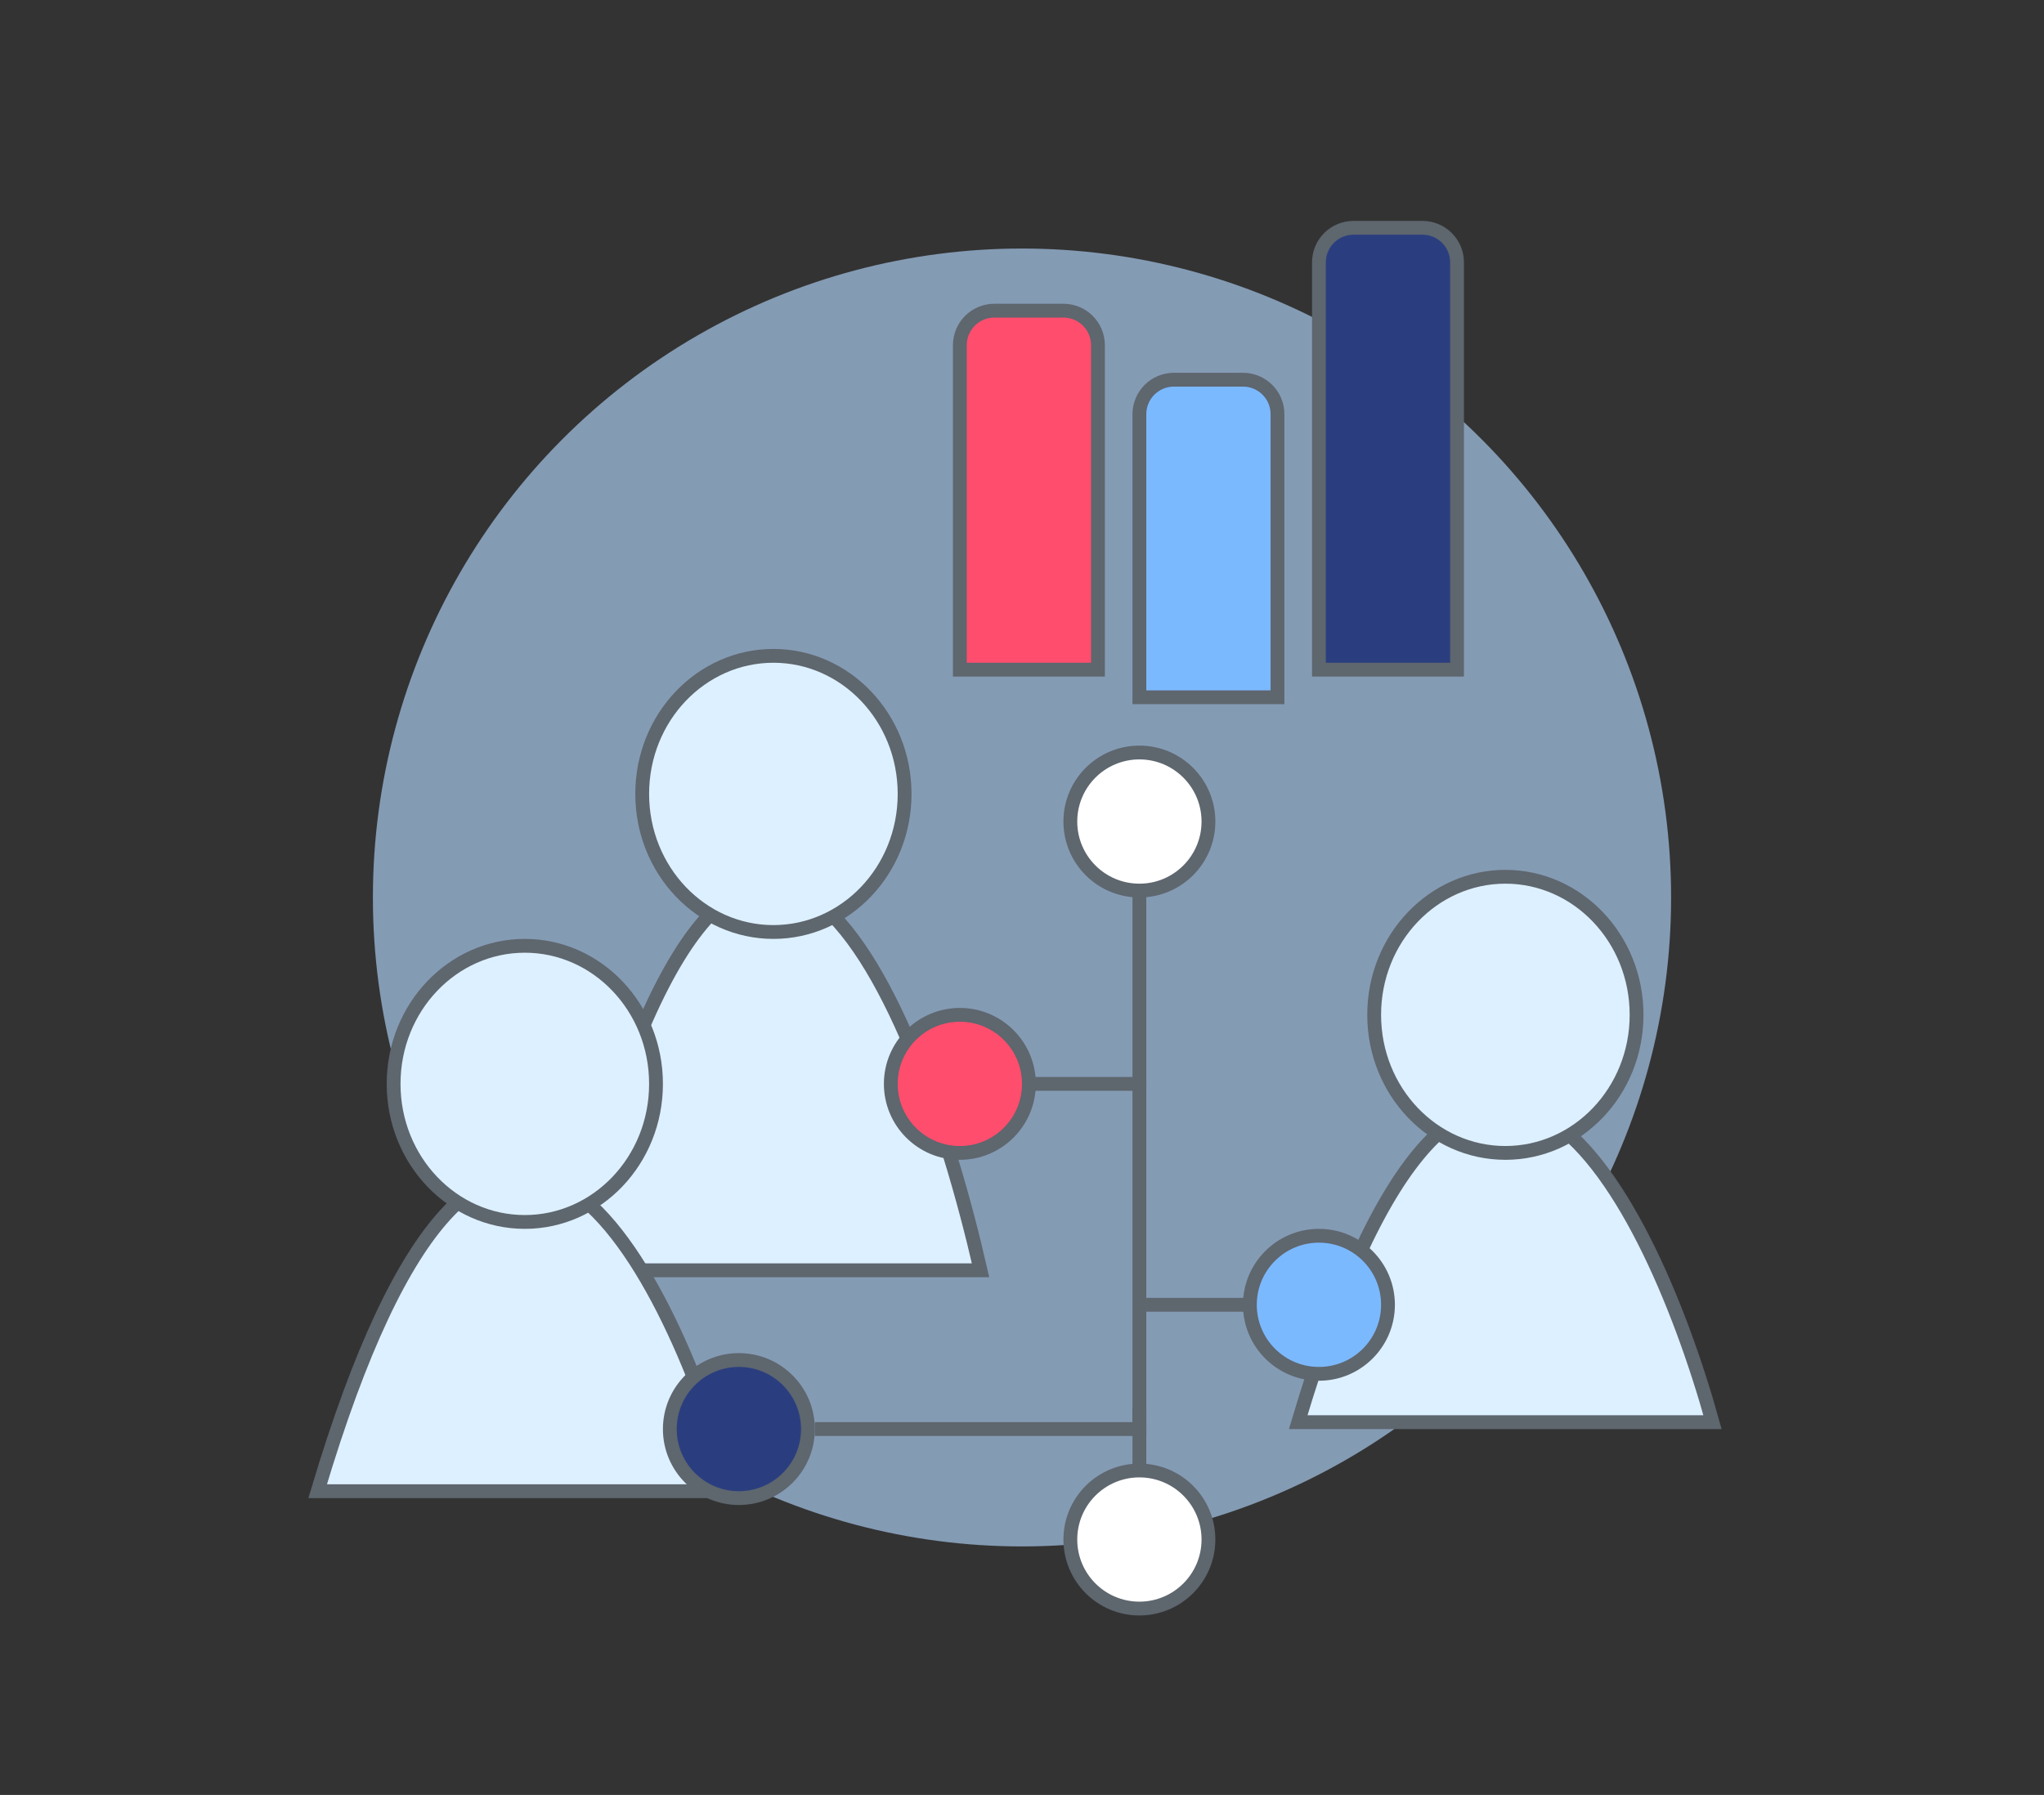 <svg width="148" height="130" viewBox="0 0 148 130" fill="none" xmlns="http://www.w3.org/2000/svg">
<rect x="0" y="0" width="148" height="130" fill="#333333" stroke="none"/>
<circle cx="74" cy="65" r="47" fill="#B3D8FF" fill-opacity="0.63"/>
<path d="M41 92C53.404 41.289 66.168 70.871 71 92H41Z" fill="#DDF0FF" stroke="#5E666E"/>
<path d="M56 47.5C61.224 47.5 65.5 51.954 65.5 57.5C65.5 63.046 61.224 67.5 56 67.5C50.776 67.5 46.5 63.046 46.5 57.5C46.5 51.954 50.776 47.5 56 47.5Z" fill="#DDF0FF" stroke="#5E666E"/>
<path d="M94 103C106.404 61.345 119.169 85.644 124 103H94Z" fill="#DDF0FF" stroke="#5E666E"/>
<path d="M109 63.5C114.224 63.5 118.5 67.954 118.5 73.5C118.5 79.046 114.224 83.5 109 83.5C103.776 83.5 99.5 79.046 99.5 73.5C99.5 67.954 103.776 63.5 109 63.5Z" fill="#DDF0FF" stroke="#5E666E"/>
<path d="M23 108C35.404 66.345 48.169 90.644 53 108H23Z" fill="#DDF0FF" stroke="#5E666E"/>
<path d="M38 68.5C43.224 68.5 47.5 72.954 47.5 78.5C47.5 84.046 43.224 88.5 38 88.5C32.776 88.5 28.5 84.046 28.5 78.5C28.5 72.954 32.776 68.5 38 68.5Z" fill="#DDF0FF" stroke="#5E666E"/>
<path d="M69.5 25C69.5 23.619 70.619 22.5 72 22.5H77C78.381 22.5 79.5 23.619 79.5 25L79.5 48.5H69.5L69.5 25Z" fill="#FF4D6D" stroke="#5E666E"/>
<path d="M82.5 30C82.5 28.619 83.619 27.5 85 27.5H90C91.381 27.5 92.5 28.619 92.5 30V50.5H82.5L82.5 30Z" fill="#7BB9FF" stroke="#5E666E"/>
<path d="M95.5 19C95.5 17.619 96.619 16.5 98 16.5H103C104.381 16.5 105.5 17.619 105.5 19L105.5 48.5H95.5L95.5 19Z" fill="#2A3E7F" stroke="#5E666E"/>
<circle cx="69.5" cy="78.5" r="5" transform="rotate(90 69.5 78.5)" fill="#FF4D6D" stroke="#5E666E"/>
<rect x="82" y="78" width="1" height="8" transform="rotate(90 82 78)" fill="#5E666E"/>
<rect x="83" y="103" width="1" height="24" transform="rotate(90 83 103)" fill="#5E666E"/>
<rect x="83" y="78" width="26" height="1" transform="rotate(90 83 78)" fill="#5E666E"/>
<circle cx="53.5" cy="103.5" r="5" transform="rotate(90 53.5 103.5)" fill="#2A3E7F" stroke="#5E666E"/>
<rect x="83" y="94" width="8" height="1" fill="#5E666E"/>
<circle cx="95.5" cy="94.5" r="5" transform="rotate(90 95.5 94.5)" fill="#7BB9FF" stroke="#5E666E"/>
<rect width="8" height="1" transform="matrix(0 1 1 0 82 102)" fill="#5E666E"/>
<circle cx="82.5" cy="111.5" r="5" transform="rotate(90 82.5 111.5)" fill="white" stroke="#5E666E"/>
<rect width="15" height="1" transform="matrix(0 1 1 0 82 64)" fill="#5E666E"/>
<circle cx="82.5" cy="59.5" r="5" transform="rotate(90 82.5 59.5)" fill="white" stroke="#5E666E"/>
</svg>
